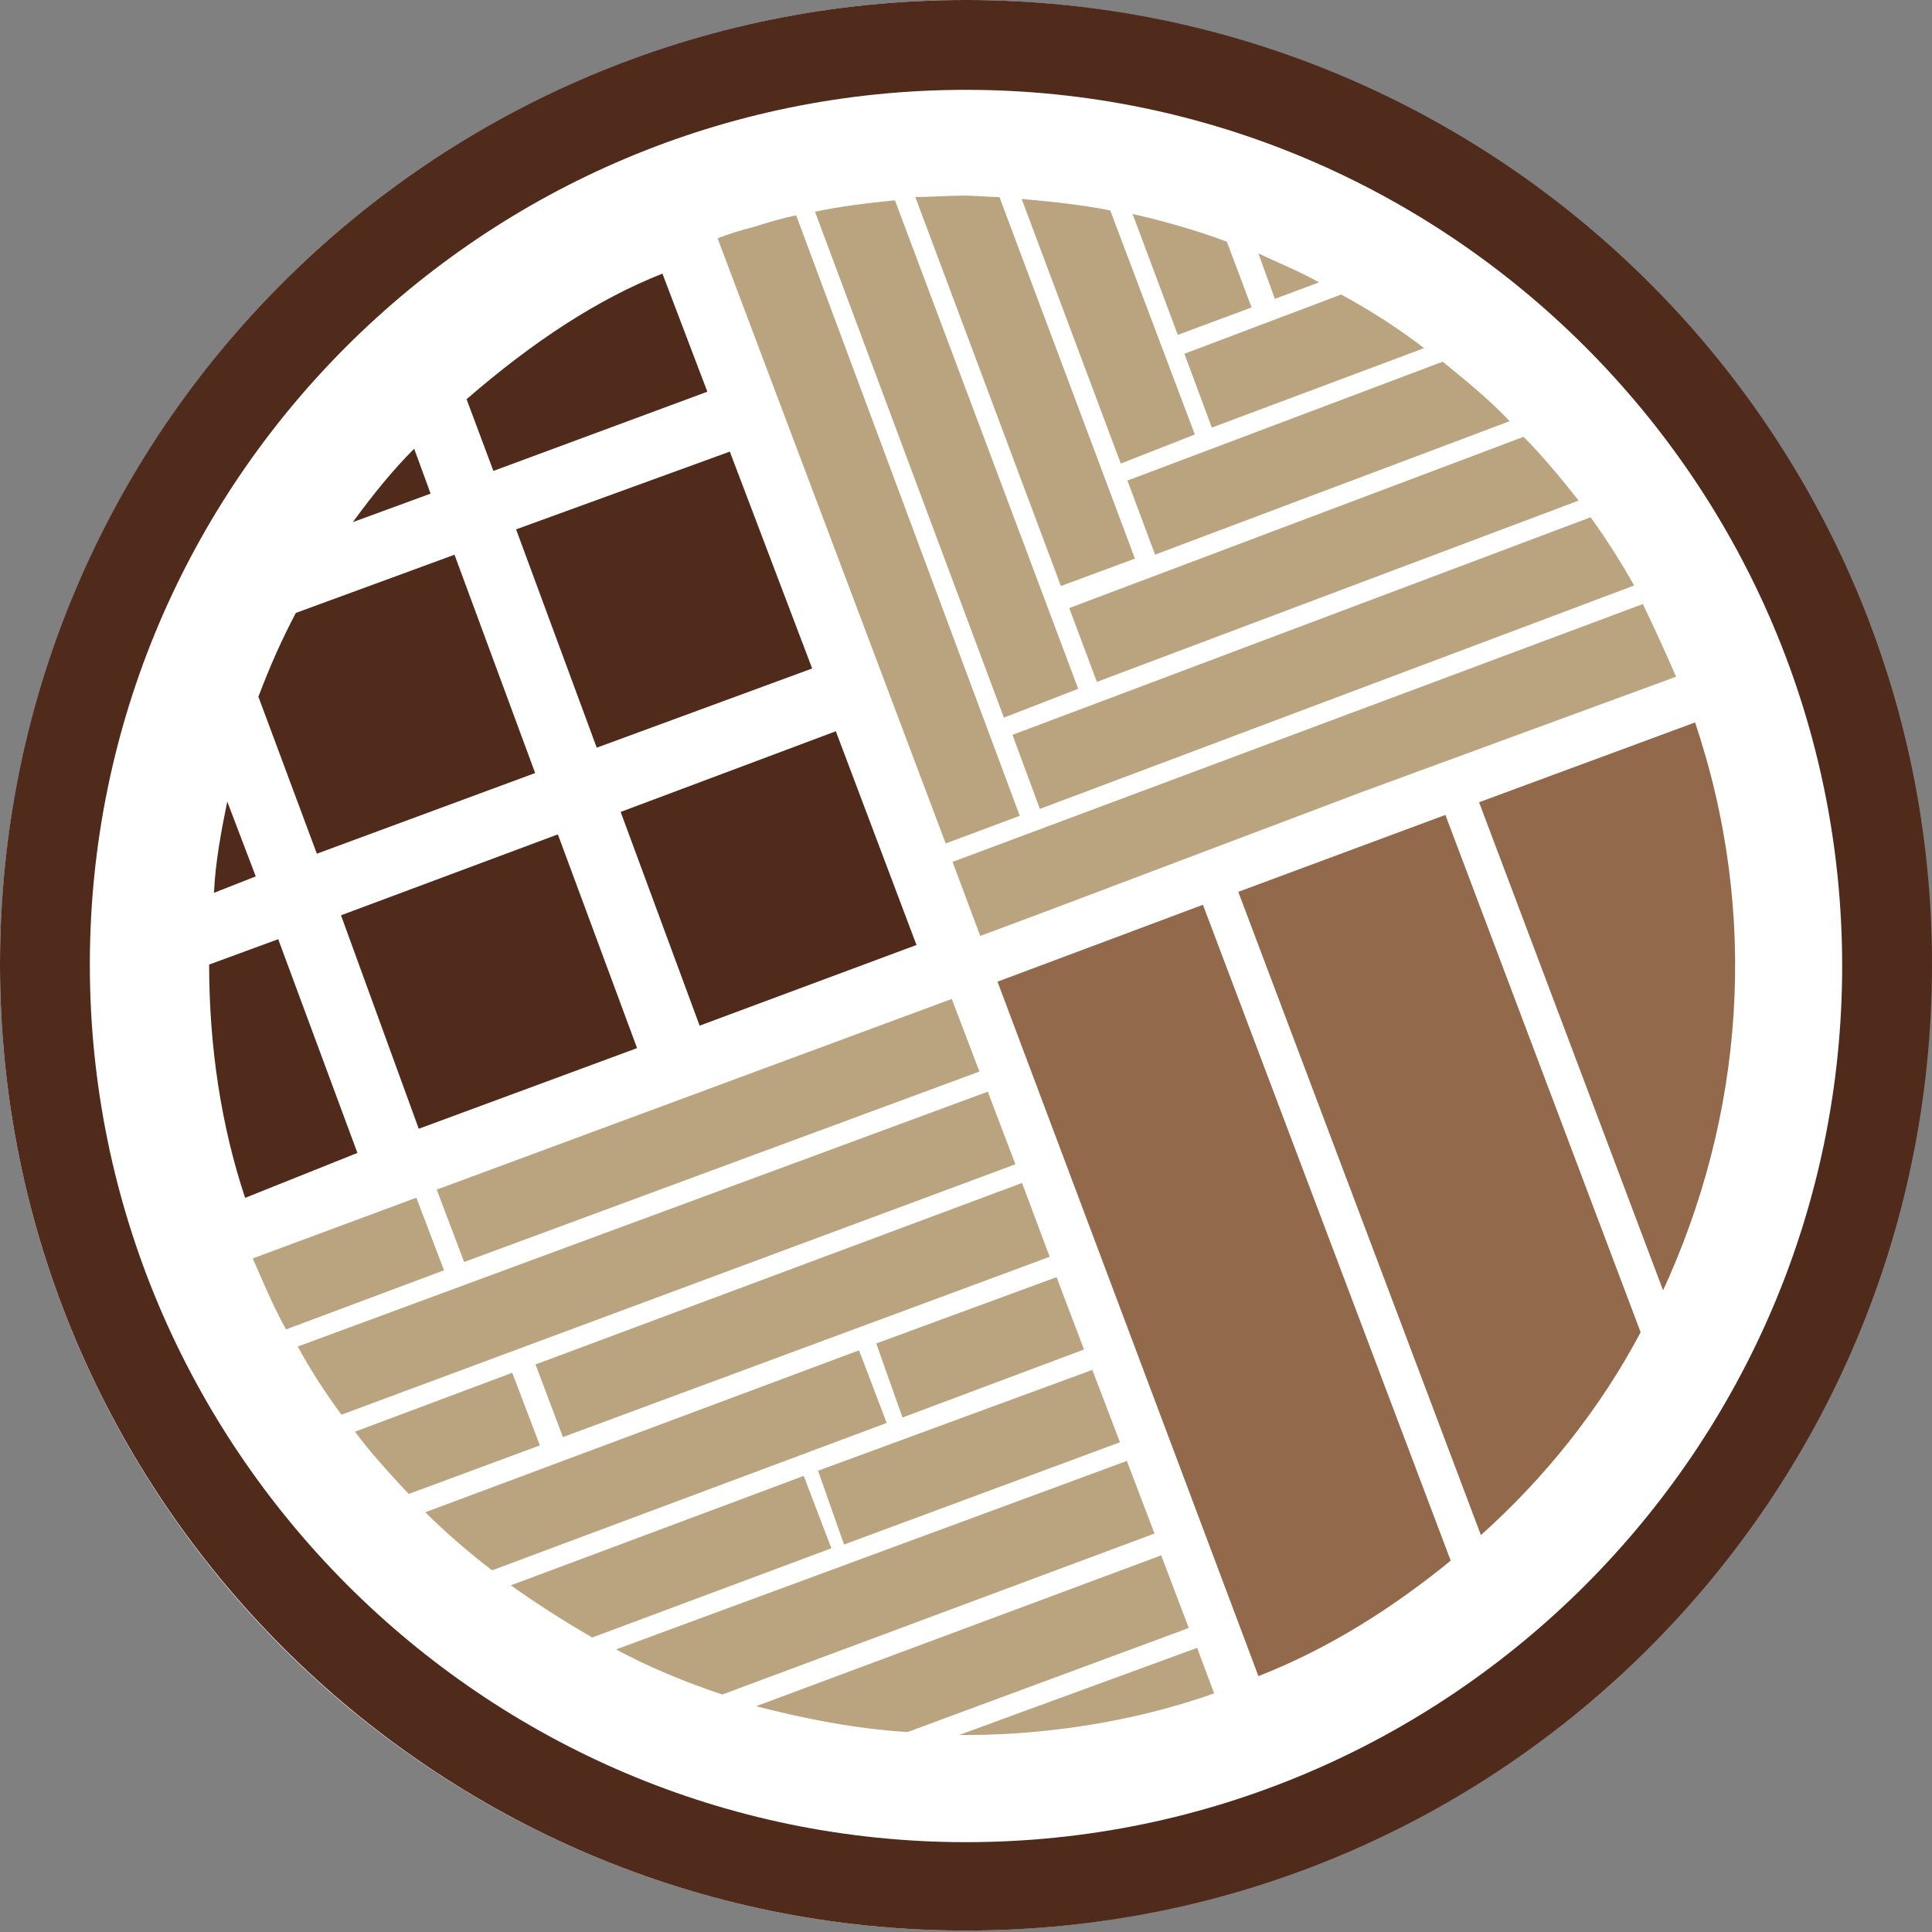 <?xml version="1.0" encoding="utf-8"?>
<!-- Generator: Adobe Illustrator 28.3.0, SVG Export Plug-In . SVG Version: 6.00 Build 0)  -->
<svg version="1.1" id="Lag_1" xmlns="http://www.w3.org/2000/svg" xmlns:xlink="http://www.w3.org/1999/xlink" x="0px" y="0px"
	 viewBox="0 0 800 800" style="enable-background:new 0 0 800 800;" xml:space="preserve">
<rect x="0" y="0" width="800" height="800" fill="#808080" stroke="none"/>
<style type="text/css">
	.st0{fill:#FFFFFF;}
	.st1{fill:#502A1A;}
	.st2{fill:#D14919;}
	.st3{fill:#BAA37F;stroke:#FFFFFF;stroke-miterlimit:10;}
	.st4{fill:#BAA37F;}
	.st5{fill:#93694C;stroke:#FFFFFF;stroke-miterlimit:10;}
</style>
<g>
	<circle class="st0" cx="399.7" cy="399.7" r="399.7"/>
	<path class="st1" d="M400,37.2C600,37.2,762.8,200,762.8,400S600,762.8,400,762.8S37.2,599.4,37.2,399.4S200,37.2,400,37.2 M400,0
		C178.9,0,0,178.9,0,399.4s178.9,400,400,400s400-179,400-400S620.4,0,400,0L400,0z"/>
	<path class="st2" d="M296.6,98.4l68.7,180.8L297.2,98.4H296.6L296.6,98.4z"/>
	<path class="st3" d="M501.5,177.7l89.2-33.4c-11.2-8.7-22.9-16.1-35.3-22.9l-65.6,24.8L501.5,177.7z"/>
	<path class="st3" d="M547.4,117c-8.7-4.9-18-8.7-27.2-13l7.4,20.4L547.4,117z"/>
	<polygon class="st4" points="393.8,356.7 405.6,388.2 406.2,388.2 	"/>
	<path class="st3" d="M405.6,388.2l29.7-11.1l129.4-48.9l130-47.7c-4.3-9.9-9.3-21-14.2-31L393.8,356.6L405.6,388.2L405.6,388.2z"/>
	<path class="st3" d="M430.3,335.6l247.1-92.9c-5.6-9.9-11.8-19.8-18.6-29.1L418.6,304L430.3,335.6L430.3,335.6z"/>
	<path class="st3" d="M453.9,283l200.6-75.5c-7.4-9.3-14.9-18.6-23.5-27.2l-188.9,71.2L453.9,283L453.9,283z"/>
	<path class="st3" d="M478,230.3l148-55.7c-8.7-9.3-18.6-17.3-28.5-25.4l-131.3,49.5L478,230.3L478,230.3z"/>
	<path class="st3" d="M495.4,180.2l-35.3-93.5c-12.4-2.5-24.8-3.7-37.8-4.9l41.5,110.8L495.4,180.2L495.4,180.2z"/>
	<path class="st3" d="M470.6,231.6L414.2,81.1c-5,0-9.9-0.6-14.9-0.6c-7.4,0-14.2,0.6-21,0.6L439,243.3L470.6,231.6L470.6,231.6z"/>
	<path class="st3" d="M447.1,285.5L370.9,82.4c-11.8,1.2-22.9,2.5-34.1,4.9l78.6,210.5L447.1,285.5L447.1,285.5z"/>
	<polygon class="st4" points="391.3,349.9 391.3,349.9 364.7,279.3 	"/>
	<path class="st3" d="M364.7,279.3l26.6,70.6l31.6-11.8L330,88.6c-6.2,1.2-12.4,3.1-18,4.9c-5,1.2-11.1,3.1-15.5,4.9L364.7,279.3
		L364.7,279.3z"/>
	<path class="st3" d="M518.9,127.6l-10.5-27.9c-13-4.9-26.6-8.7-40.2-11.8l19.2,51.4L518.9,127.6L518.9,127.6z"/>
	<path class="st3" d="M184.5,526.3l-11.8-31L104,520.8c4.3,9.9,8.7,20.4,14.2,30.3L184.5,526.3z"/>
	<polygon class="st3" points="191.9,523.2 406.2,444 394.4,413 180.2,492.3 	"/>
	<path class="st3" d="M141.2,586.4l279.9-104l-11.8-31L122.6,557.3C128.2,567.8,134.4,577.1,141.2,586.4L141.2,586.4z"/>
	<path class="st3" d="M299.1,702.2l179.6-66.9l-11.8-31l-213,78.6C268.7,691,284.2,697.2,299.1,702.2L299.1,702.2z"/>
	<path class="st3" d="M212.4,567.8l-66.2,24.8c6.8,9.3,14.9,18,22.9,26.6l55.1-20.4L212.4,567.8L212.4,567.8z"/>
	<polygon class="st3" points="232.8,595.7 435.3,520.7 423.5,489.2 221.1,564.7 	"/>
	<path class="st3" d="M356,558.5L175.2,626c8.7,8.7,18.6,17.3,28.5,24.8l164.1-61.3L356,558.5L356,558.5z"/>
	<path class="st3" d="M333.1,610.5l-122.6,45.8c11.1,8,22.9,15.5,34.7,22.3l99.7-37.2L333.1,610.5L333.1,610.5z"/>
	<polygon class="st3" points="349.2,640.2 464.4,597.5 452.6,566.6 338.1,608.7 	"/>
	<polygon class="st3" points="373.4,587.6 449.5,559.1 437.8,528.2 362.2,556 	"/>
	<path class="st3" d="M375.9,717.7l117-43.3l-11.8-31l-169.7,63.2C332.5,712.1,354.2,716.4,375.9,717.7L375.9,717.7z"/>
	<path class="st3" d="M503.4,701.5l-7.4-19.8l-101.6,37.2C429.7,719.5,468.7,713.9,503.4,701.5z"/>
	<path class="st5" d="M412.4,406.2l108.4,288.5c30.3-11.8,57-29.1,80.5-48.3L498.4,374L412.4,406.2L412.4,406.2z"/>
	<path class="st5" d="M512.1,369L613,636.5c27.2-24.2,50.2-53.2,66.9-84.8l-81.1-214.9L512.1,369L512.1,369z"/>
	<path class="st5" d="M702.2,298.5l-90.4,33.4l76.8,203.7C722.6,462.5,729.4,378.9,702.2,298.5L702.2,298.5z"/>
	<polygon class="st1" points="252.6,334.4 348,299.1 383.3,393.2 287.9,428.5 	"/>
	<path class="st0" d="M346.1,302.8l33.4,88.5l-89.8,33.4L257,336.2L346.1,302.8 M349.9,294.7l-100.9,37.1l37.1,100.3L387,394.4
		L349.9,294.7L349.9,294.7z"/>
	<path class="st1" d="M84.8,374c1.2-18,4.3-35.3,8.7-52.6l16.1,43.3L84.8,374z"/>
	<path class="st0" d="M94.1,331.9l11.8,31l-17.3,6.8C89.2,356.7,91.6,344.3,94.1,331.9 M92.9,311.5c-6.2,21.7-10.5,44-11.8,67.5
		l32.2-11.8L92.9,311.5L92.9,311.5L92.9,311.5z"/>
	<path class="st1" d="M138.1,222.3c11.1-16.7,22.9-30.3,34.7-42.7l9.9,26L138.1,222.3L138.1,222.3z"/>
	<path class="st0" d="M171.5,185.8l6.8,18.6l-32.2,11.8C154.8,204.3,162.9,194.4,171.5,185.8 M174,174.6
		c-16.7,16.1-31,34.7-43.3,54.5l56.4-21.1L174,174.6L174,174.6L174,174.6z"/>
	<path class="st1" d="M104,288.5c4.9-13.6,10.5-26,16.7-37.1l69.3-26l35.3,96.6l-96,35.9L104,288.5L104,288.5z"/>
	<path class="st0" d="M188.2,229.7l33.4,90.4l-90.4,33.4l-24.2-65c4.9-13,9.9-24.1,15.5-34.7L188.2,229.7 M192,221.7l-73.7,27.2
		c-6.8,12.4-12.4,26-18,39.6l27.2,73.1l101.5-37.8L192,221.7L192,221.7L192,221.7z"/>
	<path class="st1" d="M100.3,499.7c-10.5-31.6-16.1-66.2-16.1-102.8l33.4-12.4l35.3,94.7L100.3,499.7L100.3,499.7z"/>
	<path class="st0" d="M115.2,388.9l32.8,88.5L101.5,496c-9.9-29.7-14.9-62.5-14.9-96.6L115.2,388.9 M118.9,380.8L80.5,395v1.2
		c0,37.8,5.6,74.3,17.3,107.7l58.2-22.9L118.9,380.8L118.9,380.8L118.9,380.8z"/>
	<polygon class="st1" points="209.9,218.6 304,183.3 340.6,279.3 245.2,314.5 	"/>
	<path class="st0" d="M302.2,187l34.1,89.8l-89.2,32.8l-33.4-90.4L302.2,187 M305.9,179.6l-100.3,37.2l37.8,101.5l100.9-37.1
		L305.9,179.6L305.9,179.6z"/>
	<polygon class="st1" points="136.8,377.1 232.8,341.8 268.1,435.9 172.1,471.8 	"/>
	<path class="st0" d="M231,345.5l32.8,88.5l-90.4,33.4L141.2,379L231,345.5 M234.7,337.5l-101.6,37.8l37.1,100.3l101.6-37.8
		L234.7,337.5L234.7,337.5L234.7,337.5z"/>
	<path class="st1" d="M189.5,164.1c29.7-26,58.2-44,86.1-55.1l20.4,54.5l-94.1,35.3L189.5,164.1L189.5,164.1z"/>
	<path class="st0" d="M274.3,113.3l18.6,48.9L204.3,195l-11.1-29.7C221,141.2,247.7,123.8,274.3,113.3 M278,104.6
		c-34.7,13-65,34.7-92.3,58.2l14.9,39.6l99.7-37.2L278,104.6C278,104.6,278,104.6,278,104.6z"/>
</g>
</svg>
